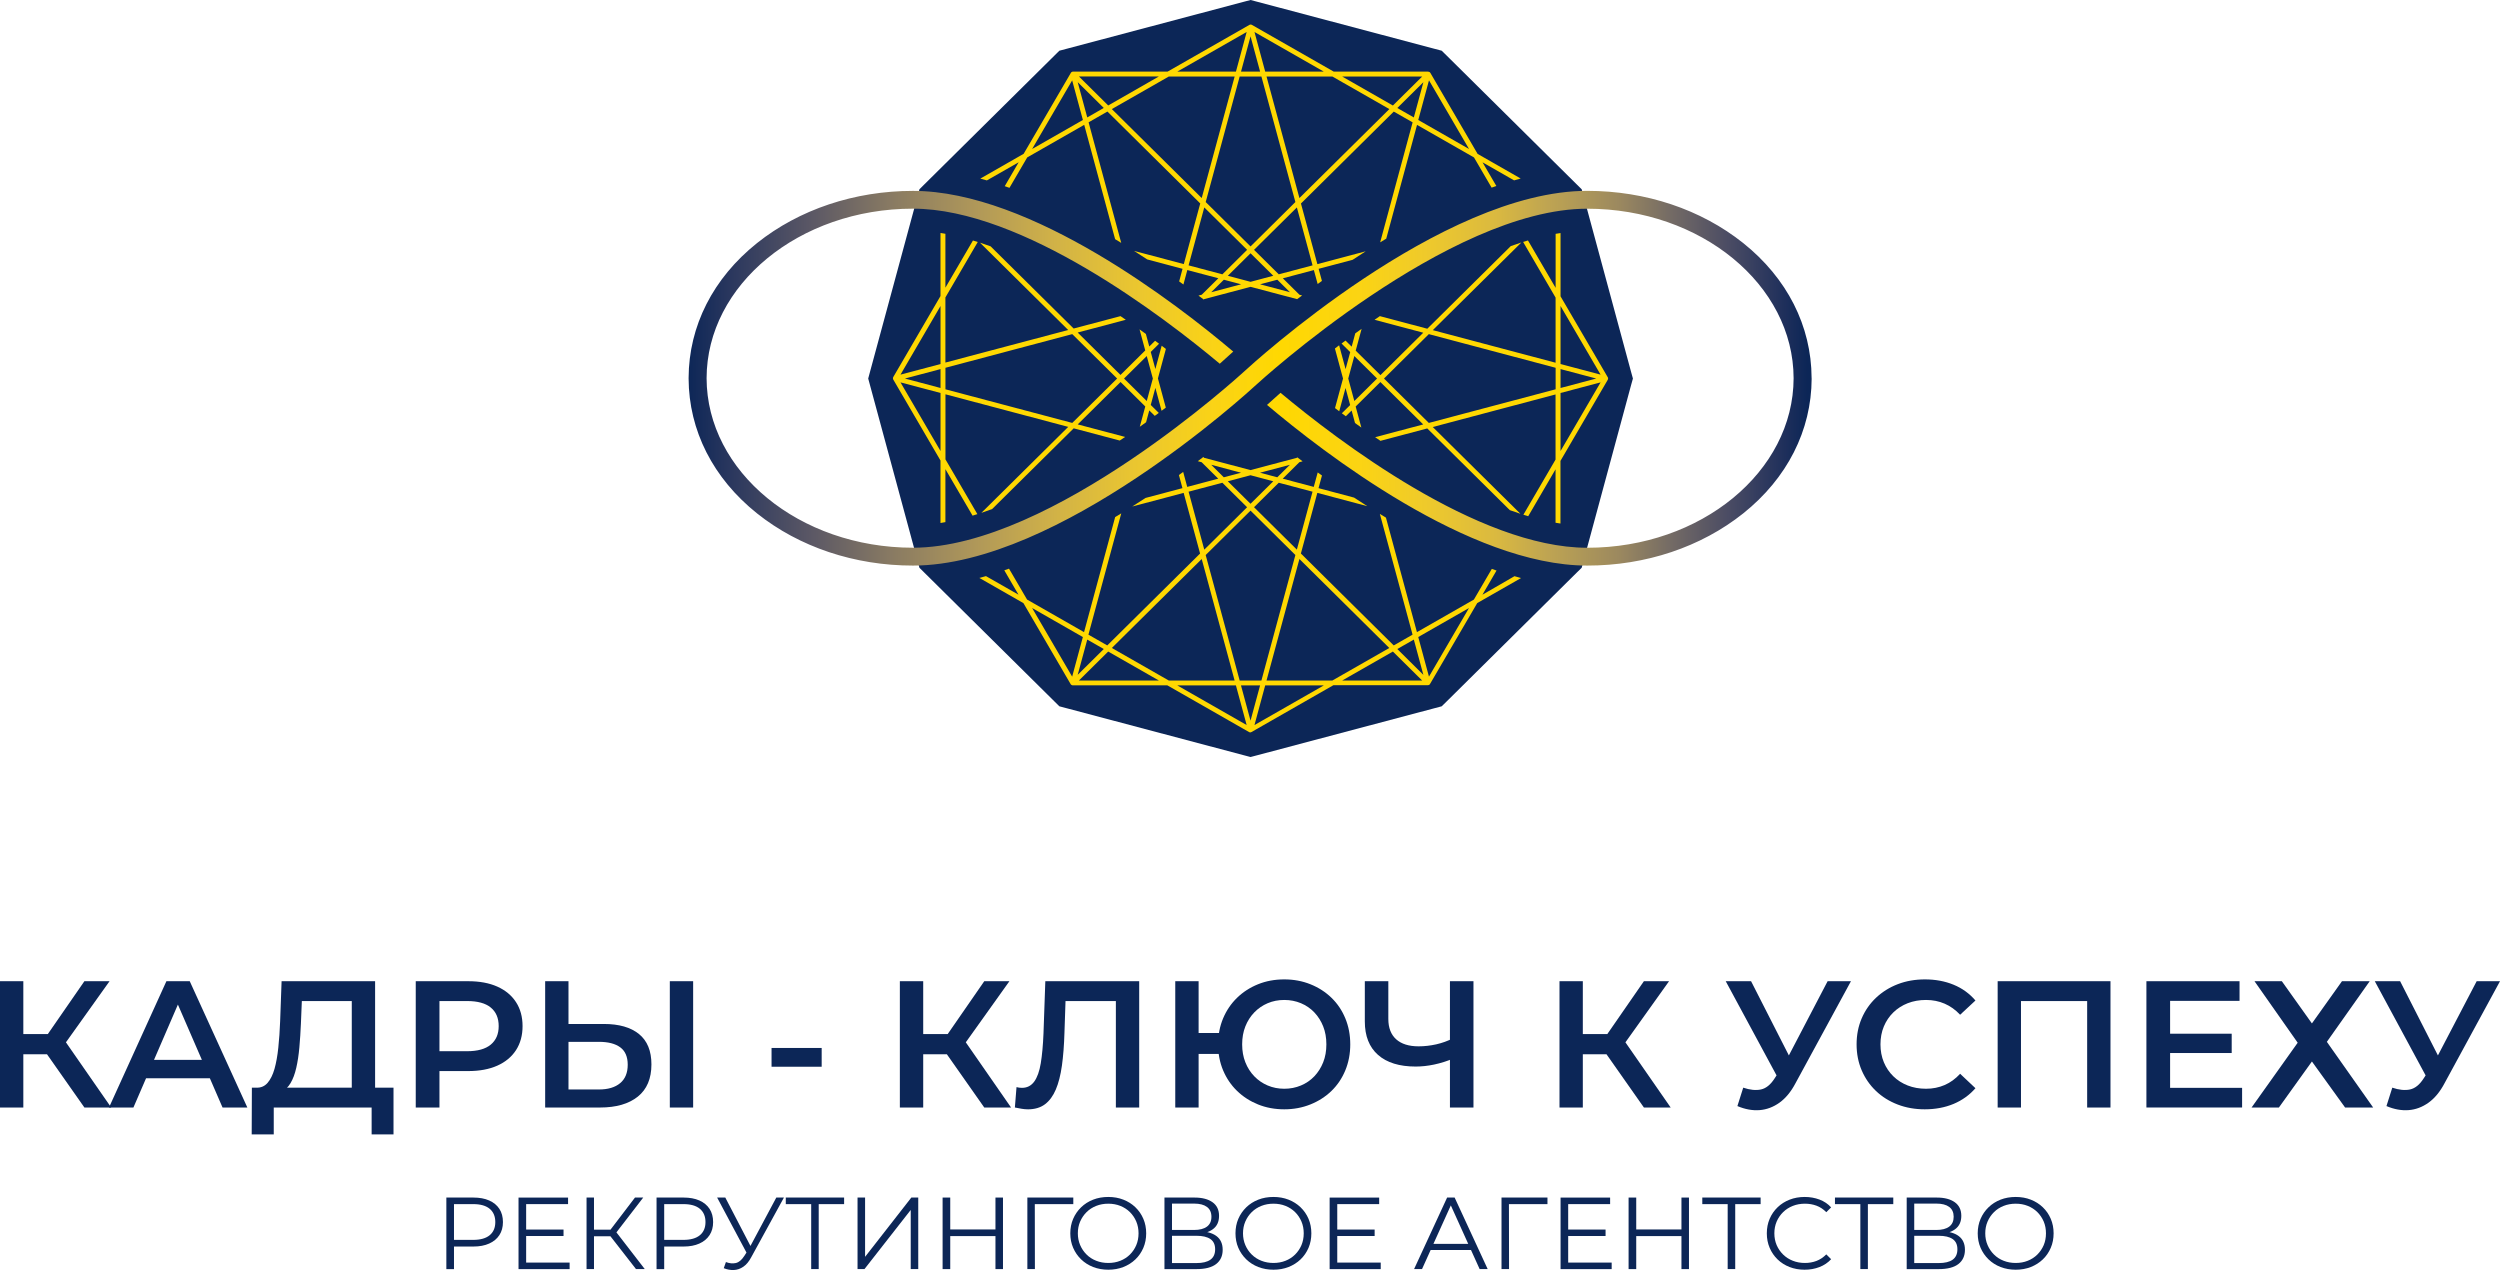 <?xml version="1.0" encoding="UTF-8"?> <svg xmlns="http://www.w3.org/2000/svg" width="124" height="63" viewBox="0 0 124 63" fill="none"><g clip-path="url(#clip0_1_25)"><path fill-rule="evenodd" clip-rule="evenodd" d="M80.9 18.44L78.542 9.722L78.452 9.389L78.203 9.143L71.757 2.759L71.508 2.515L71.172 2.426L62.365 0.089L62.026 3.05176e-05L61.69 0.089L52.881 2.426L52.545 2.515L52.298 2.759L45.85 9.143L45.604 9.389L45.514 9.722L43.153 18.44L43.063 18.775L43.153 19.108L45.514 27.828L45.604 28.162L45.85 28.405L52.298 34.789L52.545 35.033L52.881 35.122L61.69 37.459L62.026 37.548L62.365 37.459L71.172 35.122L71.508 35.033L71.757 34.789L78.203 28.405L78.452 28.162L78.542 27.828L80.9 19.108L80.993 18.775L80.9 18.44Z" fill="#0C2657"></path><path fill-rule="evenodd" clip-rule="evenodd" d="M89.855 18.758C89.855 18.753 89.855 18.748 89.855 18.741C89.845 16.168 88.641 13.795 86.461 12.054C84.368 10.385 81.622 9.466 78.728 9.466C71.485 9.466 62.098 18.068 61.7 18.435C61.605 18.522 52.177 27.167 45.283 27.167C39.644 27.167 35.057 23.396 35.047 18.758C35.057 14.121 39.644 10.35 45.283 10.35C50.719 10.35 57.733 15.726 60.501 18.041C60.662 17.899 60.813 17.761 60.947 17.638C60.976 17.611 61.054 17.539 61.169 17.438C58.394 15.091 51.138 9.468 45.283 9.468C42.388 9.468 39.642 10.388 37.55 12.056C35.369 13.797 34.165 16.17 34.155 18.744C34.155 18.748 34.155 18.753 34.155 18.761C34.155 18.765 34.155 18.77 34.155 18.778C34.165 21.351 35.37 23.725 37.55 25.465C39.642 27.134 42.388 28.053 45.283 28.053C52.526 28.053 61.912 19.451 62.31 19.084C62.405 18.997 71.836 10.352 78.728 10.352C84.366 10.352 88.953 14.123 88.963 18.761C88.953 23.398 84.366 27.169 78.728 27.169C73.294 27.169 66.285 21.798 63.515 19.483L62.844 20.084C65.619 22.43 72.874 28.053 78.73 28.053C81.624 28.053 84.371 27.133 86.463 25.465C88.643 23.724 89.848 21.352 89.858 18.778C89.855 18.77 89.855 18.765 89.855 18.758Z" fill="url(#paint0_linear_1_25)"></path><path fill-rule="evenodd" clip-rule="evenodd" d="M79.762 18.765C79.762 18.761 79.762 18.756 79.759 18.751C79.759 18.747 79.759 18.744 79.757 18.739C79.754 18.732 79.752 18.727 79.749 18.722C79.747 18.72 79.747 18.718 79.747 18.715L77.403 14.698V11.559C77.323 11.571 77.24 11.584 77.159 11.598V14.278L75.787 11.926C75.709 11.95 75.628 11.975 75.547 12.001L77.157 14.761V17.991L71.067 16.375L75.46 12.027C75.284 12.083 75.111 12.143 74.935 12.206L70.794 16.305L68.441 15.68C68.353 15.74 68.266 15.801 68.178 15.861L70.594 16.503L68.47 18.606L67.243 17.392L67.536 16.31C67.431 16.385 67.326 16.46 67.221 16.535L67.043 17.194L66.738 16.892C66.673 16.94 66.606 16.991 66.541 17.039L66.97 17.464L66.741 18.309L66.421 17.126C66.35 17.179 66.28 17.232 66.212 17.286L66.614 18.775L66.217 20.241C66.285 20.294 66.355 20.347 66.426 20.4L66.738 19.244L66.968 20.091L66.555 20.499C66.621 20.547 66.687 20.596 66.753 20.646L67.041 20.362L67.209 20.982C67.311 21.057 67.416 21.132 67.523 21.206L67.241 20.163L68.467 18.949L70.592 21.052L68.207 21.685C68.295 21.745 68.38 21.805 68.47 21.866L70.792 21.25L74.887 25.303C75.062 25.366 75.238 25.427 75.413 25.484L71.065 21.18L77.155 19.565V22.795L75.56 25.53C75.64 25.554 75.718 25.581 75.799 25.605L77.155 23.278V25.928C77.235 25.943 77.318 25.955 77.399 25.967V22.86L79.742 18.843C79.744 18.841 79.744 18.838 79.744 18.836C79.747 18.831 79.749 18.824 79.752 18.819C79.754 18.814 79.754 18.811 79.754 18.807C79.754 18.802 79.757 18.797 79.757 18.792C79.757 18.79 79.759 18.787 79.759 18.785C79.759 18.782 79.764 18.768 79.762 18.765ZM67.175 19.891L66.873 18.775L67.175 17.66L68.302 18.775L67.175 19.891ZM77.159 19.309L70.87 20.977L68.646 18.775L70.87 16.573L77.159 18.242V19.309ZM77.403 18.307L79.172 18.775L77.403 19.244V18.307ZM77.403 22.37V19.492L79.389 18.966L77.403 22.37ZM77.403 18.056V15.178L79.389 18.582L77.403 18.056Z" fill="#FFD801"></path><path fill-rule="evenodd" clip-rule="evenodd" d="M73.528 29.499L74.228 28.299C74.15 28.273 74.072 28.246 73.994 28.217L73.106 29.738L70.28 31.354L68.743 25.675C68.641 25.615 68.541 25.552 68.441 25.492L70.063 31.479L69.129 32.013L64.524 27.454L65.339 24.447L67.819 25.106C67.597 24.966 67.379 24.823 67.162 24.681L65.399 24.212L65.57 23.585C65.499 23.534 65.428 23.483 65.358 23.433L65.163 24.15L63.624 23.742L64.448 22.925L64.609 22.882C64.521 22.817 64.434 22.749 64.346 22.684L64.321 22.708L62.024 23.317L59.727 22.708L59.685 22.667C59.595 22.735 59.503 22.805 59.41 22.875L59.6 22.925L60.425 23.742L58.886 24.15L58.686 23.408C58.615 23.459 58.547 23.51 58.474 23.561L58.649 24.212L56.818 24.698C56.6 24.84 56.383 24.98 56.159 25.123L58.71 24.447L59.524 27.455L54.92 32.013L53.986 31.479L55.615 25.463C55.515 25.526 55.415 25.586 55.312 25.646L53.769 31.354L50.942 29.738L50.047 28.205C49.969 28.234 49.891 28.261 49.813 28.288L50.518 29.497L48.903 28.575C48.794 28.606 48.686 28.638 48.577 28.666L50.762 29.915L53.105 33.934C53.108 33.937 53.11 33.939 53.11 33.939C53.112 33.942 53.112 33.944 53.112 33.946C53.117 33.951 53.122 33.954 53.127 33.959C53.135 33.966 53.139 33.971 53.149 33.975C53.157 33.98 53.166 33.983 53.174 33.985C53.181 33.988 53.186 33.992 53.193 33.992C53.198 33.992 53.203 33.992 53.21 33.992H57.897L61.956 36.312C61.973 36.322 61.992 36.326 62.011 36.326C62.014 36.326 62.014 36.326 62.016 36.326C62.026 36.326 62.038 36.324 62.048 36.322C62.051 36.322 62.053 36.319 62.056 36.317C62.058 36.317 62.06 36.317 62.063 36.314C62.065 36.314 62.068 36.309 62.07 36.309C62.073 36.309 62.075 36.309 62.078 36.307L66.135 33.987H70.823C70.84 33.987 70.857 33.982 70.872 33.975C70.874 33.975 70.876 33.973 70.879 33.973C70.884 33.97 70.886 33.968 70.889 33.965C70.896 33.961 70.901 33.958 70.908 33.953C70.91 33.951 70.91 33.949 70.913 33.946C70.915 33.944 70.918 33.944 70.918 33.941C70.92 33.939 70.92 33.937 70.923 33.934C70.925 33.931 70.927 33.931 70.927 33.929L73.271 29.912L75.444 28.671C75.335 28.642 75.227 28.611 75.118 28.579L73.527 29.499H73.528ZM65.102 24.388L64.324 27.261L62.2 25.158L63.426 23.944L65.102 24.388V24.388ZM64.251 27.529L62.566 33.755H61.488L59.802 27.529L62.026 25.327L64.251 27.529ZM63.98 23.053L63.353 23.674L62.497 23.447L63.98 23.053ZM63.154 23.872L62.026 24.987L60.9 23.872L62.026 23.572L63.154 23.872ZM60.076 23.053L61.556 23.447L60.7 23.674L60.076 23.053ZM58.954 24.388L60.629 23.944L61.856 25.159L59.732 27.262L58.954 24.389V24.388ZM53.179 33.562L51.194 30.158L53.71 31.598L53.179 33.563L53.179 33.562ZM53.928 31.723L54.747 32.191L53.454 33.471L53.928 31.723ZM53.513 33.755L54.966 32.317L57.483 33.755H53.513ZM55.147 32.14L59.605 27.727L61.237 33.755H57.974L55.148 32.14H55.147ZM58.395 33.997H61.302L61.834 35.962L58.395 33.997ZM62.026 35.745L61.553 33.997H62.5L62.026 35.745ZM62.222 35.962L62.753 33.997H65.66L62.222 35.962ZM66.082 33.755H62.819L64.451 27.727L68.909 32.14L66.083 33.755H66.082ZM66.57 33.755L69.087 32.317L70.54 33.755H66.57ZM69.306 32.191L70.126 31.723L70.599 33.473L69.306 32.191ZM70.877 33.562L70.345 31.597L72.862 30.158L70.876 33.562L70.877 33.562Z" fill="#FFD801"></path><path fill-rule="evenodd" clip-rule="evenodd" d="M50.526 8.049L49.835 9.234C49.914 9.261 49.992 9.287 50.069 9.317L50.95 7.808L53.777 6.192L55.31 11.863C55.413 11.924 55.513 11.986 55.613 12.047L53.994 6.067L54.928 5.533L59.532 10.091L58.717 13.099L56.249 12.445C56.469 12.585 56.686 12.727 56.901 12.867L58.654 13.333L58.486 13.959C58.557 14.009 58.627 14.06 58.698 14.111L58.891 13.394L60.43 13.802L59.606 14.618L59.444 14.661C59.532 14.729 59.62 14.794 59.708 14.859L59.732 14.835L62.029 14.227L64.327 14.835L64.334 14.842C64.417 14.78 64.5 14.717 64.585 14.654L64.454 14.62L63.629 13.804L65.168 13.396L65.356 14.087C65.426 14.036 65.495 13.985 65.568 13.934L65.404 13.333L67.09 12.887C67.302 12.746 67.519 12.604 67.739 12.464L65.342 13.101L64.527 10.094L69.131 5.535L70.066 6.069L68.456 12.02C68.556 11.96 68.656 11.897 68.758 11.837L70.285 6.195L73.111 7.81L73.984 9.307C74.063 9.28 74.141 9.251 74.219 9.225L73.533 8.051L75.099 8.947C75.209 8.916 75.316 8.884 75.426 8.855L73.289 7.633L70.946 3.616C70.943 3.614 70.941 3.612 70.941 3.609C70.936 3.602 70.929 3.595 70.921 3.587C70.917 3.583 70.912 3.58 70.907 3.575C70.905 3.573 70.902 3.573 70.902 3.57C70.9 3.568 70.897 3.57 70.895 3.568C70.878 3.561 70.861 3.556 70.841 3.556V3.553H66.154L62.093 1.234C62.057 1.212 62.008 1.212 61.971 1.234L57.911 3.553H53.211C53.209 3.553 53.209 3.553 53.206 3.553C53.204 3.553 53.202 3.556 53.199 3.556C53.197 3.556 53.194 3.556 53.19 3.556C53.18 3.558 53.175 3.563 53.167 3.568C53.163 3.57 53.155 3.573 53.15 3.575C53.136 3.585 53.123 3.597 53.116 3.612L50.773 7.629L48.624 8.858C48.731 8.886 48.841 8.918 48.949 8.949L50.526 8.049H50.526ZM53.928 5.825L53.454 4.075L54.747 5.354L53.928 5.825ZM55.147 5.41L57.974 3.795H61.239L59.605 9.823L55.147 5.41H55.147ZM61.488 3.795H62.566L64.251 10.021L62.027 12.223L59.803 10.021L61.488 3.795ZM58.954 13.162L59.732 10.289L61.857 12.392L60.63 13.607L58.954 13.162V13.162ZM60.076 14.495L60.703 13.874L61.559 14.101L60.076 14.495ZM60.901 13.678L62.027 12.563L63.154 13.678L62.027 13.978L60.901 13.678ZM63.981 14.495L62.5 14.101L63.356 13.874L63.981 14.495ZM65.103 13.162L63.427 13.606L62.2 12.392L64.325 10.289L65.103 13.161V13.162ZM64.451 9.823L62.82 3.795H66.085L68.912 5.41L64.451 9.823H64.451ZM70.126 5.825L69.307 5.357L70.6 4.077L70.126 5.825ZM72.863 7.39L70.346 5.951L70.878 3.985L72.863 7.389L72.863 7.39ZM70.541 3.795L69.087 5.234L66.571 3.795H70.541ZM65.661 3.553H62.754L62.223 1.588L65.661 3.553ZM62.027 1.803L62.501 3.553H61.554L62.027 1.803ZM61.835 1.586L61.303 3.551H58.396L61.835 1.586ZM54.967 5.231L53.514 3.792H57.481L54.967 5.231ZM53.179 3.986L53.711 5.951L51.194 7.39L53.18 3.986L53.179 3.986Z" fill="#FFD801"></path><path fill-rule="evenodd" clip-rule="evenodd" d="M46.894 19.557L52.984 21.173L48.675 25.439C48.853 25.378 49.033 25.316 49.211 25.248L53.255 21.245L55.54 21.851C55.628 21.791 55.718 21.731 55.806 21.672L53.455 21.05L55.58 18.947L56.806 20.161L56.533 21.168C56.638 21.093 56.743 21.018 56.845 20.944L57.004 20.357L57.277 20.627C57.343 20.579 57.409 20.53 57.475 20.48L57.077 20.086L57.306 19.239L57.614 20.376C57.684 20.323 57.755 20.27 57.824 20.217L57.433 18.77L57.828 17.307C57.76 17.254 57.689 17.201 57.619 17.148L57.306 18.304L57.077 17.457L57.489 17.049C57.423 17 57.358 16.952 57.292 16.902L57.004 17.187L56.836 16.564C56.733 16.489 56.628 16.414 56.521 16.337L56.804 17.382L55.577 18.597L53.453 16.494L55.84 15.861C55.752 15.801 55.667 15.74 55.577 15.68L53.253 16.295L49.134 12.218C48.958 12.153 48.783 12.095 48.607 12.037L52.982 16.368L46.892 17.983V14.753L48.497 12.003C48.417 11.98 48.339 11.953 48.258 11.929L46.892 14.27V11.596C46.812 11.581 46.729 11.569 46.648 11.554V14.685L44.305 18.703C44.303 18.705 44.305 18.708 44.303 18.71C44.303 18.713 44.3 18.715 44.298 18.718C44.295 18.725 44.295 18.73 44.295 18.737C44.293 18.746 44.29 18.753 44.29 18.763C44.29 18.773 44.293 18.78 44.295 18.79C44.298 18.797 44.295 18.802 44.298 18.809C44.298 18.811 44.3 18.814 44.303 18.816C44.303 18.819 44.303 18.821 44.305 18.824L46.648 22.841V25.941C46.729 25.928 46.809 25.914 46.892 25.897V23.27L48.239 25.576C48.319 25.552 48.397 25.528 48.478 25.501L46.895 22.785V19.557H46.894ZM56.879 17.66L57.181 18.775L56.879 19.89L55.752 18.775L56.879 17.66ZM46.894 18.242L53.184 16.573L55.409 18.775L53.184 20.977L46.894 19.309V18.242ZM46.65 22.37L44.665 18.966L46.65 19.492V22.37ZM46.65 19.244L44.885 18.775L46.65 18.307V19.244ZM46.65 18.056L44.665 18.582L46.65 15.178V18.056Z" fill="#FFD801"></path><path d="M4.186 54.932L2.043 51.881L2.992 51.299L5.515 54.932H4.186H4.186ZM0 54.932V48.668H1.157V54.932H0ZM0.805 52.292V51.29H2.939V52.292H0.805ZM3.101 51.935L2.025 51.791L4.186 48.668H5.434L3.102 51.935H3.101Z" fill="#0C2657"></path><path d="M5.406 54.932L8.254 48.668H9.411L12.268 54.932H11.038L8.589 49.285H9.058L6.618 54.932H5.406ZM6.717 53.482L7.034 52.569H10.451L10.767 53.482H6.717Z" fill="#0C2657"></path><path d="M17.448 54.395V49.652H14.971L14.926 50.762C14.908 51.179 14.882 51.575 14.849 51.948C14.816 52.321 14.765 52.659 14.695 52.964C14.626 53.268 14.531 53.522 14.41 53.725C14.29 53.927 14.142 54.062 13.967 54.127L12.701 53.948C12.931 53.96 13.119 53.883 13.267 53.716C13.414 53.549 13.53 53.316 13.615 53.018C13.699 52.719 13.762 52.369 13.804 51.966C13.847 51.563 13.877 51.126 13.895 50.654L13.967 48.668H18.605V54.395H17.448ZM12.484 56.266L12.493 53.948H19.518V56.266H18.433V54.932H13.578V56.266H12.484H12.484Z" fill="#0C2657"></path><path d="M20.621 54.932V48.668H23.225C23.785 48.668 24.266 48.757 24.667 48.936C25.068 49.115 25.377 49.372 25.594 49.706C25.811 50.04 25.919 50.437 25.919 50.896C25.919 51.355 25.811 51.752 25.594 52.087C25.377 52.421 25.068 52.677 24.667 52.856C24.266 53.035 23.785 53.125 23.225 53.125H21.272L21.797 52.579V54.932H20.621H20.621ZM21.797 52.704L21.272 52.14H23.171C23.689 52.14 24.08 52.031 24.342 51.813C24.604 51.595 24.735 51.29 24.735 50.896C24.735 50.496 24.604 50.189 24.342 49.974C24.08 49.759 23.689 49.652 23.171 49.652H21.272L21.797 49.079V52.703V52.704Z" fill="#0C2657"></path><path d="M29.951 50.789C30.704 50.789 31.286 50.956 31.696 51.29C32.106 51.624 32.311 52.126 32.311 52.794C32.311 53.498 32.086 54.03 31.637 54.391C31.188 54.752 30.562 54.933 29.761 54.933H27.04V48.668H28.197V50.789H29.951L29.951 50.789ZM29.707 54.038C30.159 54.038 30.51 53.933 30.76 53.724C31.01 53.516 31.135 53.211 31.135 52.811C31.135 52.417 31.012 52.13 30.764 51.947C30.517 51.765 30.165 51.675 29.707 51.675H28.197V54.037H29.707V54.038ZM33.223 54.932V48.668H34.38V54.932H33.223Z" fill="#0C2657"></path><path d="M38.269 52.91V51.979H40.755V52.91H38.269Z" fill="#0C2657"></path><path d="M48.819 54.932L46.676 51.881L47.626 51.299L50.148 54.932H48.819H48.819ZM44.633 54.932V48.668H45.791V54.932H44.633ZM45.438 52.292V51.29H47.572V52.292H45.438ZM47.735 51.935L46.659 51.791L48.82 48.668H50.067L47.735 51.935H47.735Z" fill="#0C2657"></path><path d="M50.98 55.022C50.878 55.022 50.775 55.013 50.672 54.995C50.57 54.977 50.459 54.956 50.338 54.932L50.419 53.921C50.504 53.945 50.594 53.957 50.691 53.957C50.944 53.957 51.145 53.854 51.297 53.648C51.447 53.442 51.556 53.139 51.622 52.74C51.688 52.34 51.733 51.847 51.757 51.263L51.848 48.668H56.504V54.932H55.347V49.366L55.618 49.652H52.608L52.86 49.357L52.797 51.219C52.779 51.839 52.737 52.385 52.671 52.856C52.604 53.328 52.504 53.723 52.368 54.042C52.232 54.361 52.053 54.605 51.83 54.772C51.607 54.939 51.323 55.023 50.98 55.023V55.022Z" fill="#0C2657"></path><path d="M58.293 54.932V48.668H59.451V51.236H61.087V52.274H59.451V54.932H58.293V54.932ZM63.7 55.022C63.229 55.022 62.796 54.941 62.398 54.78C62 54.619 61.653 54.395 61.358 54.109C61.063 53.823 60.832 53.482 60.666 53.089C60.501 52.695 60.418 52.265 60.418 51.8C60.418 51.334 60.501 50.905 60.666 50.511C60.832 50.117 61.063 49.777 61.358 49.491C61.653 49.204 62 48.98 62.398 48.819C62.796 48.658 63.229 48.578 63.7 48.578C64.164 48.578 64.596 48.658 64.997 48.819C65.398 48.98 65.746 49.204 66.042 49.491C66.337 49.777 66.566 50.117 66.728 50.511C66.891 50.905 66.973 51.334 66.973 51.8C66.973 52.265 66.891 52.695 66.728 53.089C66.566 53.482 66.337 53.823 66.042 54.109C65.746 54.395 65.398 54.619 64.997 54.78C64.596 54.941 64.164 55.022 63.7 55.022ZM63.7 54.002C63.995 54.002 64.271 53.948 64.527 53.84C64.783 53.733 65.005 53.581 65.192 53.384C65.378 53.187 65.525 52.956 65.63 52.691C65.736 52.425 65.788 52.128 65.788 51.8C65.788 51.472 65.736 51.175 65.63 50.909C65.525 50.644 65.378 50.413 65.192 50.216C65.005 50.019 64.783 49.867 64.527 49.759C64.271 49.652 63.995 49.598 63.7 49.598C63.404 49.598 63.13 49.652 62.877 49.759C62.624 49.867 62.402 50.019 62.212 50.216C62.022 50.413 61.875 50.644 61.77 50.909C61.664 51.175 61.611 51.472 61.611 51.8C61.611 52.128 61.664 52.425 61.77 52.691C61.875 52.956 62.022 53.187 62.212 53.384C62.402 53.581 62.624 53.733 62.877 53.84C63.13 53.948 63.404 54.002 63.7 54.002Z" fill="#0C2657"></path><path d="M72.098 52.498C71.767 52.635 71.444 52.736 71.131 52.802C70.817 52.868 70.513 52.901 70.218 52.901C69.41 52.901 68.788 52.708 68.351 52.324C67.914 51.939 67.695 51.385 67.695 50.663V48.667H68.861V50.538C68.861 50.979 68.991 51.316 69.25 51.549C69.51 51.782 69.88 51.898 70.362 51.898C70.652 51.898 70.942 51.865 71.235 51.8C71.527 51.734 71.809 51.633 72.08 51.496L72.098 52.498ZM71.917 54.932V48.667H73.084V54.932H71.917Z" fill="#0C2657"></path><path d="M81.537 54.932L79.394 51.881L80.343 51.299L82.865 54.932H81.536H81.537ZM77.351 54.932V48.668H78.508V54.932H77.351ZM78.156 52.292V51.29H80.289V52.292H78.156ZM80.452 51.935L79.376 51.791L81.537 48.668H82.785L80.453 51.935H80.452Z" fill="#0C2657"></path><path d="M86.464 53.948C86.796 54.061 87.088 54.091 87.341 54.038C87.594 53.984 87.82 53.802 88.019 53.491L88.326 53.017L88.444 52.892L90.65 48.668H91.807L89.059 53.724C88.836 54.148 88.571 54.47 88.264 54.691C87.956 54.911 87.626 55.035 87.274 55.062C86.921 55.089 86.554 55.022 86.175 54.861L86.464 53.948H86.464ZM88.416 53.894L85.596 48.668H86.853L89.059 52.999L88.417 53.894H88.416Z" fill="#0C2657"></path><path d="M95.468 55.022C94.986 55.022 94.538 54.943 94.126 54.785C93.713 54.627 93.354 54.403 93.05 54.114C92.745 53.824 92.509 53.482 92.34 53.089C92.171 52.695 92.087 52.265 92.087 51.8C92.087 51.334 92.171 50.905 92.34 50.511C92.509 50.117 92.747 49.776 93.054 49.486C93.362 49.197 93.72 48.973 94.13 48.815C94.54 48.657 94.989 48.578 95.477 48.578C95.996 48.578 96.469 48.666 96.897 48.842C97.325 49.018 97.686 49.279 97.982 49.625L97.222 50.332C96.993 50.087 96.737 49.904 96.454 49.782C96.171 49.659 95.863 49.598 95.531 49.598C95.2 49.598 94.897 49.652 94.623 49.759C94.349 49.867 94.111 50.019 93.909 50.216C93.707 50.413 93.55 50.645 93.438 50.914C93.327 51.182 93.271 51.477 93.271 51.8C93.271 52.122 93.327 52.417 93.438 52.686C93.55 52.955 93.707 53.187 93.909 53.384C94.111 53.581 94.349 53.733 94.623 53.84C94.897 53.948 95.2 54.002 95.531 54.002C95.863 54.002 96.171 53.94 96.454 53.818C96.737 53.696 96.993 53.509 97.222 53.259L97.982 53.975C97.686 54.315 97.325 54.574 96.897 54.754C96.469 54.932 95.993 55.022 95.468 55.022Z" fill="#0C2657"></path><path d="M99.084 54.932V48.668H104.68V54.932H103.523V49.366L103.794 49.652H99.971L100.241 49.366V54.932H99.084Z" fill="#0C2657"></path><path d="M107.547 51.272H110.692V52.23H107.547V51.272ZM107.637 53.957H111.208V54.932H106.462V48.668H111.081V49.643H107.637V53.957Z" fill="#0C2657"></path><path d="M111.823 48.668H113.179L114.671 50.762L116.162 48.668H117.537L115.412 51.675L117.708 54.932H116.316L114.671 52.65L113.034 54.932H111.678L113.965 51.719L111.823 48.668Z" fill="#0C2657"></path><path d="M118.657 53.948C118.989 54.061 119.281 54.091 119.534 54.038C119.787 53.984 120.014 53.802 120.212 53.491L120.52 53.017L120.637 52.892L122.843 48.668H124L121.252 53.724C121.029 54.148 120.764 54.47 120.457 54.691C120.149 54.911 119.819 55.035 119.467 55.062C119.114 55.089 118.748 55.022 118.368 54.861L118.658 53.948H118.657ZM120.61 53.894L117.79 48.668H119.046L121.252 52.999L120.61 53.894H120.61Z" fill="#0C2657"></path><path d="M22.139 62.947V59.399H23.481C23.785 59.399 24.046 59.447 24.264 59.544C24.483 59.64 24.651 59.779 24.769 59.959C24.887 60.14 24.946 60.359 24.946 60.616C24.946 60.866 24.887 61.081 24.769 61.262C24.651 61.443 24.483 61.583 24.264 61.68C24.046 61.779 23.785 61.828 23.481 61.828H22.349L22.518 61.65V62.948H22.139V62.947ZM22.518 61.68L22.349 61.498H23.471C23.829 61.498 24.102 61.421 24.288 61.267C24.474 61.113 24.567 60.896 24.567 60.615C24.567 60.332 24.474 60.112 24.288 59.956C24.102 59.801 23.829 59.724 23.471 59.724H22.349L22.518 59.546V61.68Z" fill="#0C2657"></path><path d="M26.056 60.986H27.951V61.306H26.056V60.986ZM26.097 62.624H28.253V62.948H25.719V59.4H28.176V59.724H26.097V62.624Z" fill="#0C2657"></path><path d="M31.546 62.947L30.168 61.178L30.475 60.996L31.981 62.947H31.546ZM29.093 62.947V59.399H29.462V62.947H29.093ZM29.349 61.32V60.991H30.47V61.32H29.349ZM30.506 61.214L30.158 61.153L31.495 59.399H31.904L30.506 61.214Z" fill="#0C2657"></path><path d="M32.565 62.947V59.399H33.907C34.21 59.399 34.471 59.447 34.69 59.544C34.908 59.64 35.076 59.779 35.194 59.959C35.312 60.14 35.371 60.359 35.371 60.616C35.371 60.866 35.312 61.081 35.194 61.262C35.076 61.443 34.908 61.583 34.69 61.68C34.471 61.779 34.21 61.828 33.907 61.828H32.775L32.944 61.65V62.948H32.565V62.947ZM32.944 61.68L32.775 61.498H33.896C34.255 61.498 34.527 61.421 34.713 61.267C34.899 61.113 34.992 60.896 34.992 60.615C34.992 60.332 34.899 60.112 34.713 59.956C34.527 59.801 34.255 59.724 33.896 59.724H32.775L32.944 59.546V61.68Z" fill="#0C2657"></path><path d="M36.006 62.598C36.18 62.665 36.343 62.681 36.497 62.646C36.651 62.61 36.792 62.491 36.922 62.288L37.096 62.015L37.132 61.969L38.505 59.399H38.883L37.255 62.37C37.146 62.576 37.017 62.729 36.868 62.831C36.72 62.932 36.563 62.986 36.397 62.993C36.232 63 36.065 62.969 35.898 62.902L36.006 62.598ZM37.122 62.309L35.57 59.399H35.975L37.327 61.999L37.122 62.309Z" fill="#0C2657"></path><path d="M40.235 62.947V59.623L40.337 59.724H38.975V59.399H41.868V59.724H40.511L40.608 59.623V62.947H40.234H40.235Z" fill="#0C2657"></path><path d="M42.534 62.947V59.399H42.908V62.339L45.202 59.399H45.545V62.947H45.172V60.013L42.877 62.947H42.534Z" fill="#0C2657"></path><path d="M49.375 59.399H49.748V62.947H49.375V59.399ZM47.132 62.947H46.753V59.399H47.132V62.947ZM49.411 61.31H47.091V60.981H49.411V61.31Z" fill="#0C2657"></path><path d="M50.957 62.947V59.399H53.236V59.724H51.229L51.326 59.627L51.331 62.947H50.957Z" fill="#0C2657"></path><path d="M54.971 62.978C54.702 62.978 54.452 62.933 54.221 62.844C53.991 62.754 53.791 62.627 53.622 62.463C53.453 62.299 53.322 62.108 53.228 61.89C53.134 61.673 53.087 61.434 53.087 61.173C53.087 60.913 53.134 60.674 53.228 60.456C53.322 60.238 53.453 60.047 53.622 59.883C53.791 59.719 53.99 59.592 54.219 59.503C54.448 59.413 54.699 59.369 54.971 59.369C55.241 59.369 55.491 59.413 55.719 59.503C55.948 59.592 56.147 59.718 56.316 59.881C56.485 60.043 56.616 60.233 56.71 60.453C56.804 60.673 56.851 60.913 56.851 61.173C56.851 61.434 56.804 61.673 56.71 61.893C56.616 62.113 56.485 62.304 56.316 62.466C56.147 62.628 55.948 62.754 55.719 62.844C55.491 62.933 55.241 62.978 54.971 62.978ZM54.971 62.643C55.187 62.643 55.385 62.607 55.568 62.534C55.751 62.462 55.91 62.359 56.045 62.225C56.179 62.091 56.284 61.936 56.359 61.759C56.434 61.581 56.472 61.386 56.472 61.173C56.472 60.96 56.434 60.765 56.359 60.588C56.284 60.41 56.179 60.255 56.045 60.121C55.91 59.988 55.751 59.885 55.568 59.812C55.385 59.739 55.187 59.703 54.971 59.703C54.756 59.703 54.557 59.739 54.373 59.812C54.188 59.885 54.028 59.988 53.894 60.121C53.759 60.255 53.653 60.41 53.576 60.588C53.499 60.765 53.461 60.96 53.461 61.173C53.461 61.383 53.499 61.577 53.576 61.756C53.653 61.935 53.759 62.091 53.894 62.225C54.028 62.359 54.188 62.462 54.373 62.534C54.557 62.607 54.756 62.643 54.971 62.643Z" fill="#0C2657"></path><path d="M57.757 62.947V59.399H59.247C59.626 59.399 59.924 59.476 60.14 59.63C60.357 59.784 60.465 60.009 60.465 60.307C60.465 60.601 60.361 60.823 60.153 60.973C59.945 61.124 59.672 61.199 59.334 61.199L59.421 61.072C59.821 61.072 60.124 61.15 60.333 61.306C60.541 61.461 60.645 61.689 60.645 61.99C60.645 62.294 60.536 62.529 60.32 62.697C60.103 62.864 59.778 62.948 59.344 62.948H57.757V62.947ZM58.131 62.648H59.344C59.648 62.648 59.879 62.593 60.035 62.481C60.193 62.37 60.271 62.197 60.271 61.964C60.271 61.734 60.193 61.565 60.035 61.457C59.879 61.349 59.648 61.295 59.344 61.295H58.131V62.648ZM58.131 61.006H59.226C59.503 61.006 59.715 60.951 59.864 60.841C60.012 60.731 60.087 60.568 60.087 60.352C60.087 60.136 60.012 59.973 59.864 59.863C59.715 59.753 59.503 59.698 59.226 59.698H58.131V61.006Z" fill="#0C2657"></path><path d="M63.164 62.978C62.894 62.978 62.644 62.933 62.414 62.844C62.183 62.754 61.984 62.627 61.814 62.463C61.646 62.299 61.514 62.108 61.42 61.89C61.327 61.673 61.28 61.434 61.28 61.173C61.28 60.913 61.327 60.674 61.42 60.456C61.514 60.238 61.646 60.047 61.814 59.883C61.984 59.719 62.182 59.592 62.411 59.503C62.64 59.413 62.891 59.369 63.164 59.369C63.434 59.369 63.683 59.413 63.911 59.503C64.14 59.592 64.339 59.718 64.508 59.881C64.677 60.043 64.808 60.233 64.903 60.453C64.996 60.673 65.043 60.913 65.043 61.173C65.043 61.434 64.996 61.673 64.903 61.893C64.808 62.113 64.677 62.304 64.508 62.466C64.339 62.628 64.14 62.754 63.911 62.844C63.683 62.933 63.434 62.978 63.164 62.978ZM63.164 62.643C63.379 62.643 63.578 62.607 63.761 62.534C63.943 62.462 64.102 62.359 64.237 62.225C64.372 62.091 64.476 61.936 64.552 61.759C64.627 61.581 64.665 61.386 64.665 61.173C64.665 60.96 64.627 60.765 64.552 60.588C64.476 60.41 64.372 60.255 64.237 60.121C64.102 59.988 63.943 59.885 63.761 59.812C63.578 59.739 63.379 59.703 63.164 59.703C62.949 59.703 62.749 59.739 62.565 59.812C62.381 59.885 62.221 59.988 62.086 60.121C61.951 60.255 61.845 60.41 61.768 60.588C61.692 60.765 61.653 60.96 61.653 61.173C61.653 61.383 61.692 61.577 61.768 61.756C61.845 61.935 61.951 62.091 62.086 62.225C62.221 62.359 62.381 62.462 62.565 62.534C62.749 62.607 62.949 62.643 63.164 62.643Z" fill="#0C2657"></path><path d="M66.287 60.986H68.182V61.306H66.287V60.986ZM66.328 62.624H68.484V62.948H65.95V59.4H68.407V59.724H66.328V62.624Z" fill="#0C2657"></path><path d="M70.138 62.947L71.777 59.399H72.15L73.789 62.947H73.39L71.884 59.617H72.038L70.532 62.947H70.138ZM70.783 61.999L70.896 61.695H72.98L73.093 61.999H70.784H70.783Z" fill="#0C2657"></path><path d="M74.475 62.947V59.399H76.754V59.724H74.746L74.843 59.627L74.849 62.947H74.475Z" fill="#0C2657"></path><path d="M77.742 60.986H79.636V61.306H77.742V60.986ZM77.782 62.624H79.939V62.948H77.404V59.4H79.862V59.724H77.782V62.624Z" fill="#0C2657"></path><path d="M83.4 59.399H83.773V62.947H83.4V59.399ZM81.157 62.947H80.778V59.399H81.157V62.947ZM83.436 61.31H81.116V60.981H83.436V61.31Z" fill="#0C2657"></path><path d="M85.693 62.947V59.623L85.796 59.724H84.434V59.399H87.327V59.724H85.969L86.067 59.623V62.947H85.693H85.693Z" fill="#0C2657"></path><path d="M89.508 62.978C89.239 62.978 88.99 62.933 88.761 62.844C88.532 62.754 88.334 62.628 88.167 62.466C88 62.304 87.869 62.113 87.775 61.893C87.681 61.673 87.634 61.434 87.634 61.173C87.634 60.913 87.681 60.673 87.775 60.453C87.869 60.233 88.001 60.043 88.169 59.881C88.338 59.718 88.537 59.592 88.766 59.503C88.995 59.413 89.244 59.369 89.513 59.369C89.773 59.369 90.017 59.412 90.246 59.498C90.474 59.584 90.667 59.713 90.824 59.886L90.584 60.124C90.437 59.975 90.275 59.868 90.097 59.802C89.92 59.736 89.729 59.703 89.524 59.703C89.309 59.703 89.109 59.739 88.925 59.812C88.74 59.885 88.58 59.988 88.443 60.121C88.307 60.255 88.2 60.41 88.123 60.588C88.047 60.765 88.008 60.96 88.008 61.173C88.008 61.386 88.047 61.581 88.123 61.759C88.2 61.936 88.307 62.091 88.443 62.225C88.58 62.359 88.74 62.462 88.925 62.534C89.109 62.607 89.309 62.643 89.524 62.643C89.729 62.643 89.92 62.609 90.097 62.542C90.275 62.474 90.437 62.366 90.584 62.217L90.824 62.456C90.667 62.628 90.474 62.758 90.246 62.846C90.017 62.934 89.771 62.978 89.508 62.978Z" fill="#0C2657"></path><path d="M92.273 62.947V59.623L92.376 59.724H91.014V59.399H93.907V59.724H92.549L92.647 59.623V62.947H92.273H92.273Z" fill="#0C2657"></path><path d="M94.572 62.947V59.399H96.063C96.442 59.399 96.74 59.476 96.956 59.63C97.173 59.784 97.281 60.009 97.281 60.307C97.281 60.601 97.177 60.823 96.969 60.973C96.761 61.124 96.488 61.199 96.15 61.199L96.237 61.072C96.636 61.072 96.94 61.15 97.148 61.306C97.357 61.461 97.461 61.689 97.461 61.99C97.461 62.294 97.352 62.529 97.136 62.697C96.919 62.864 96.593 62.948 96.16 62.948H94.572V62.947ZM94.946 62.648H96.16C96.464 62.648 96.694 62.593 96.851 62.481C97.008 62.37 97.087 62.197 97.087 61.964C97.087 61.734 97.008 61.565 96.851 61.457C96.694 61.349 96.464 61.295 96.16 61.295H94.946V62.648ZM94.946 61.006H96.042C96.319 61.006 96.531 60.951 96.68 60.841C96.828 60.731 96.902 60.568 96.902 60.352C96.902 60.136 96.828 59.973 96.68 59.863C96.531 59.753 96.319 59.698 96.042 59.698H94.946V61.006Z" fill="#0C2657"></path><path d="M99.98 62.978C99.71 62.978 99.46 62.933 99.229 62.844C98.999 62.754 98.799 62.627 98.63 62.463C98.461 62.299 98.33 62.108 98.236 61.89C98.142 61.673 98.095 61.434 98.095 61.173C98.095 60.913 98.142 60.674 98.236 60.456C98.33 60.238 98.461 60.047 98.63 59.883C98.799 59.719 98.998 59.592 99.227 59.503C99.456 59.413 99.707 59.369 99.98 59.369C100.25 59.369 100.499 59.413 100.727 59.503C100.956 59.592 101.155 59.718 101.324 59.881C101.493 60.043 101.624 60.233 101.718 60.453C101.812 60.673 101.859 60.913 101.859 61.173C101.859 61.434 101.812 61.673 101.718 61.893C101.624 62.113 101.493 62.304 101.324 62.466C101.155 62.628 100.956 62.754 100.727 62.844C100.499 62.933 100.25 62.978 99.98 62.978ZM99.98 62.643C100.195 62.643 100.394 62.607 100.576 62.534C100.759 62.462 100.918 62.359 101.053 62.225C101.187 62.091 101.292 61.936 101.368 61.759C101.443 61.581 101.48 61.386 101.48 61.173C101.48 60.96 101.443 60.765 101.368 60.588C101.292 60.41 101.187 60.255 101.053 60.121C100.918 59.988 100.759 59.885 100.576 59.812C100.394 59.739 100.195 59.703 99.98 59.703C99.765 59.703 99.565 59.739 99.381 59.812C99.196 59.885 99.036 59.988 98.902 60.121C98.767 60.255 98.661 60.41 98.584 60.588C98.507 60.765 98.469 60.96 98.469 61.173C98.469 61.383 98.507 61.577 98.584 61.756C98.661 61.935 98.767 62.091 98.902 62.225C99.036 62.359 99.196 62.462 99.381 62.534C99.565 62.607 99.765 62.643 99.98 62.643Z" fill="#0C2657"></path></g><defs><linearGradient id="paint0_linear_1_25" x1="34.05" y1="18.756" x2="89.653" y2="18.756" gradientUnits="userSpaceOnUse"><stop stop-color="#0C2657"></stop><stop offset="0.039" stop-color="#2A375E"></stop><stop offset="0.11" stop-color="#5A5765"></stop><stop offset="0.18" stop-color="#877963"></stop><stop offset="0.259" stop-color="#B09859"></stop><stop offset="0.329" stop-color="#D1B247"></stop><stop offset="0.4" stop-color="#EAC630"></stop><stop offset="0.471" stop-color="#FAD316"></stop><stop offset="0.529" stop-color="#FFD801"></stop><stop offset="0.6" stop-color="#FBD413"></stop><stop offset="0.659" stop-color="#EFCA2B"></stop><stop offset="0.722" stop-color="#DAB940"></stop><stop offset="0.769" stop-color="#BEA452"></stop><stop offset="0.831" stop-color="#9C895F"></stop><stop offset="0.878" stop-color="#746B65"></stop><stop offset="0.929" stop-color="#4B4C64"></stop><stop offset="0.98" stop-color="#1E2F5B"></stop><stop offset="1" stop-color="#0C2657"></stop></linearGradient><clipPath id="clip0_1_25"><rect width="124" height="63" fill="white"></rect></clipPath></defs></svg> 